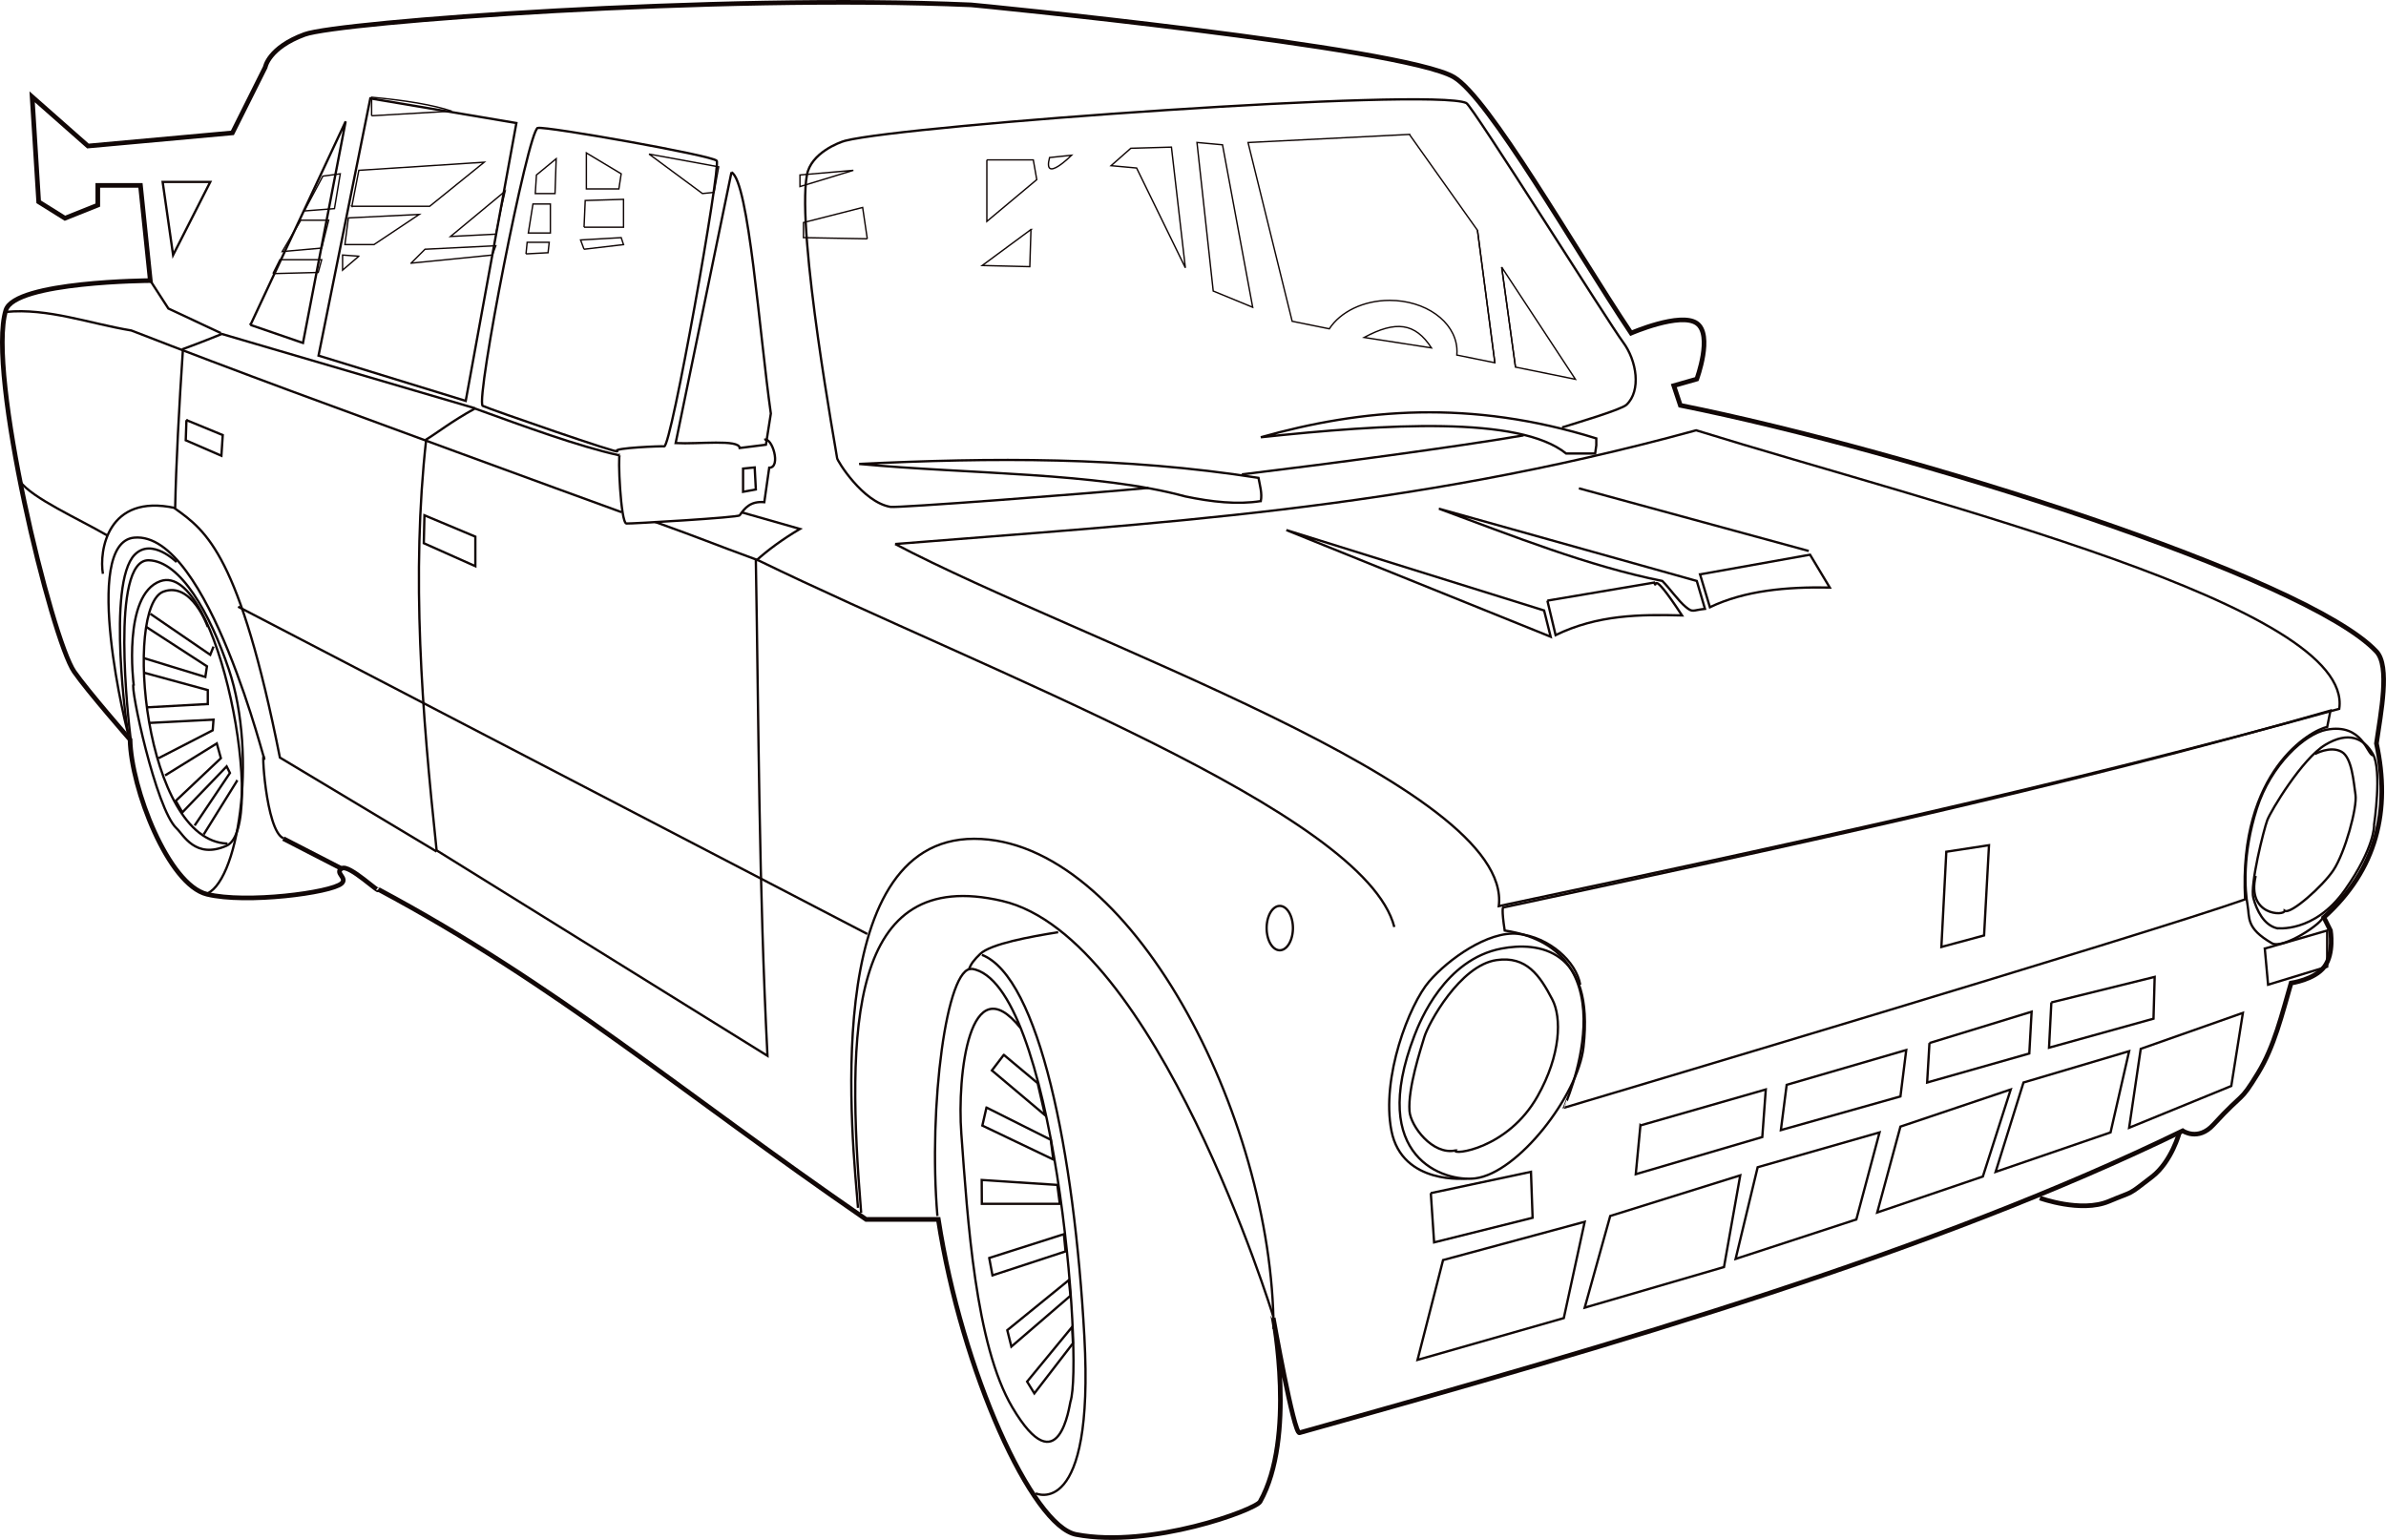 <?xml version="1.0" encoding="UTF-8" standalone="no"?>
<!-- Created with Inkscape (http://www.inkscape.org/) -->
<svg
    xmlns:inkscape="http://www.inkscape.org/namespaces/inkscape"
    xmlns:rdf="http://www.w3.org/1999/02/22-rdf-syntax-ns#"
    xmlns="http://www.w3.org/2000/svg"
    xmlns:cc="http://web.resource.org/cc/"
    xmlns:dc="http://purl.org/dc/elements/1.1/"
    xmlns:sodipodi="http://sodipodi.sourceforge.net/DTD/sodipodi-0.dtd"
    xmlns:svg="http://www.w3.org/2000/svg"
    xmlns:ns1="http://sozi.baierouge.fr"
    xmlns:xlink="http://www.w3.org/1999/xlink"
    id="svg2"
    sodipodi:docname="KlausGena_Tuned_Lada_VAZ_2101.svg"
    viewBox="0 0 513.85 331.72"
    sodipodi:version="0.32"
    version="1.0"
    inkscape:output_extension="org.inkscape.output.svg.inkscape"
    inkscape:version="0.45.1"
    sodipodi:docbase="/Users/johnolsen/Desktop"
  >
  <sodipodi:namedview
      id="base"
      bordercolor="#666666"
      inkscape:pageshadow="2"
      guidetolerance="10"
      pagecolor="#ffffff"
      gridtolerance="10000"
      inkscape:showpageshadow="false"
      inkscape:zoom="2.4448685"
      objecttolerance="10"
      inkscape:window-height="1014"
      borderopacity="1.0"
      inkscape:current-layer="layer4"
      inkscape:cx="256.92261"
      inkscape:cy="165.85759"
      inkscape:window-y="22"
      inkscape:window-x="0"
      inkscape:window-width="1482"
      showborder="false"
      inkscape:pageopacity="0.0"
      inkscape:document-units="px"
  />
  <g
      id="layer4"
      inkscape:label="interieur"
      inkscape:groupmode="layer"
      transform="translate(349.28 235.33)"
    >
    <g
        id="g7414"
        transform="translate(72,-168)"
      >
      <path
          id="path2222"
          sodipodi:nodetypes="cccsscscsscscccscccscsssccccccccccsscsssc"
          style="color:#000000;stroke:#110706;stroke-width:1px;fill:none"
          d="m-339.76 124.28c38.49 20.58 64.72 43.34 105 71.07h15.56c5.06 32.76 20.21 66.09 29.7 67.88 16.07 3.04 38.62-5.33 39.59-7.07 7.76-13.78 2.84-39.6 2.83-39.6 0 0 4.44 25.09 5.66 24.75 70.115-19.63 136.65-38.99 190.21-65.05 0 0 3.294 2.3 6.597-1.3 6.907-7.52 5.52-4.44 9.618-11.11 3.504-5.71 5.148-12.64 7.12-19.41 0 0 5.071-0.71 7.192-3.54 2.122-2.83 1.293-7.78 1.293-7.78l-1.414-2.83c11.42-10.3 14.43-23.06 11.314-37.472 0.942-6.599 2.966-16.635 0-19.799-15.041-16.038-100.72-43.177-149.91-53.033l-1.411-4.242 4.95-1.415s3.535-9.546 0-12.02c-3.536-2.475-14.143 2.121-14.143 2.121-12.273-18.385-30.656-50.742-38.186-55.154-11-6.451-103.12-15.521-103.94-15.557-54.68-2.387-136.22 3.671-143.54 6.364-7.8 2.869-8.49 7.071-8.49 7.071l-7.07 14.142-31.11 2.829-12.02-10.607 1.41 22.628 5.66 3.535 7.07-2.828v-4.243h9.19l2.12 20.506c0 0-29.18 0.159-31.11 6.364-4.15 13.319 9.84 70.889 14.73 77.903 2.93 4.213 12.02 14.607 12.02 14.607 0.22 10.51 8.22 31.26 16.55 33.31 8.46 2.08 26.7-0.32 28.98-2.31 1.4-1.22-1.55-2.27 0.06-3.25s8.33 5.69 7.92 4.54z"
      />
      <path
          id="path3197"
          style="color:#000000;stroke:#110706;fill:none"
          d="m-360.27 113.32l12.37 6.37"
      />
      <path
          id="path3214"
          sodipodi:nodetypes="cssss"
          style="color:#000000;stroke:#110706;stroke-width:.5;fill:none"
          d="m-116.67 155.75c1.24-3.23 6.57-16.41 18.736-18.74 7.772-1.49 20.076-0.15 17.677 21.22-1.17 10.42-14.098 27.14-23.333 28.28-6.61 0.82-23.21-4.39-13.08-30.76z"
      />
      <path
          id="path4185"
          sodipodi:nodetypes="cssss"
          style="color:#000000;stroke:#110706;stroke-width:.5;fill:none"
          d="m-105.36 186.51c0.03 0.06-13.95 1.54-16.26-10.25-2.25-11.46 3.84-27.2 8.13-32.18 4.09-4.74 12.67-10.91 19.091-10.25 6.829 0.7 12.599 6.06 13.435 10.96"
      />
      <path
          id="path4187"
          sodipodi:nodetypes="csssssc"
          style="color:#000000;stroke:#110706;stroke-width:.5;fill:none"
          d="m-107.83 180.5c-0.8 1.06 11.226-0.24 17.674-11.67 5.048-8.94 5.217-16.96 3.182-20.86-2.694-5.16-5.549-9.41-12.021-8.48-7.875 1.13-14.705 13.71-15.555 16.61-0.76 2.59-3.54 10.96-3.18 15.91 0.22 3.2 4.95 9.55 9.9 8.49z"
      />
      <path
          id="path6127"
          sodipodi:nodetypes="csscc"
          style="color:#000000;stroke:#110706;stroke-width:1px;fill:none"
          d="m18.031 190.75s8.858 3.23 14.849 0.71c5.724-2.41 3.728-1 9.314-5.3 4.207-3.25 5.889-9.55 5.889-9.55"
      />
      <path
          id="path6129"
          sodipodi:nodetypes="csssss"
          style="color:#000000;stroke:#110706;stroke-width:.5;fill:none"
          d="m89.75 95.362c-1.22-0.012-2.181-6.977-10-5.5-4.674 0.883-12 7.563-15 16.998-3.136 9.87-2.56 17.67-2 20.75 0.5 2.75-0.436 4.97 5.25 8.25 2.41 1.39 11.244-4.5 11-5.75"
      />
      <path
          id="path7100"
          sodipodi:nodetypes="cscssssc"
          style="color:#000000;stroke:#110706;stroke-width:.5;fill:none"
          d="m69 132.61s8.127 1.17 14.75-8.25c6.399-9.1 6.292-13.96 6.25-14 0 0 1.75-11.748-0.25-15.248-1.961-3.432-5.25-5-10.25-2s-11.75 14.248-12.5 16.248-3.75 14-3 16.75 2.25 5.75 5 6.5z"
      />
      <path
          id="path7102"
          sodipodi:nodetypes="ccssscs"
          style="color:#000000;stroke:#110706;stroke-width:.5;fill:none"
          d="m77.25 95.112s3.307-1.857 5.75-0.5c2.25 1.25 2.593 6.528 3 9.248 0.411 2.75-2.25 12.48-4.75 16.25-2.259 3.41-9.208 9.61-10.5 8.75 0 1.16-8.25 1.11-6.25-7.5"
      />
      <path
          id="path8073"
          sodipodi:nodetypes="csssssssscs"
          style="color:#000000;stroke:#110706;stroke-width:.5;fill:none"
          d="m-84.86 24.742c3.412-1.072 12.752-3.838 13.86-4.88 3.191-3 2.247-9.493-0.75-13.5-2.995-4.004-32.4-50.888-33.75-51.5-7.41-3.352-120.43 4.714-133.75 8.125-1.27 0.327-7.38 2.624-8.25 7.375-2.31 12.629 6.5 60.5 6.5 61s5.5 9.5 11.5 10.5c1.5 0.25 41.1-2.729 55.55-4.093m20.12-2.906c18.89-2.291 45.86-5.875 60.667-8.406"
      />
      <path
          id="path9044"
          sodipodi:nodetypes="ccssss"
          style="color:#000000;stroke:#110706;stroke-width:.5;fill:none"
          d="m-305.47-39.764c-2.09 0.523-13.38 58.311-11.87 59.854 1.51 0.739 30.39 10.743 28.94 9.753-0.99-0.682 9.83-1.122 10.15-1.018 1.48 0.476 12.23-60.224 11.32-61.518-0.81-1.135-36.84-7.497-38.54-7.071z"
      />
      <path
          id="path9046"
          sodipodi:nodetypes="cccccc"
          style="color:#000000;stroke:#110706;stroke-width:.5;fill:none"
          d="m-263.75-30.218l-12.02 58.336c4.9 0.267 13.68-0.88 13.79 1.061l5.65-0.707 1.06-6.718c-2.47-17.374-4.75-50.049-8.48-51.972z"
      />
      <path
          id="path10017"
          sodipodi:nodetypes="ccccc"
          style="color:#000000;stroke:#110706;stroke-width:.5;fill:none"
          d="m-341.53-46.128l-11.15 55.404 31.7 9.753 10.91-59.854-31.46-5.303z"
      />
      <path
          id="path10019"
          style="color:#000000;stroke:#110706;stroke-width:.5;fill:none"
          d="m-367.34 2.662l20.5-43.84-9.19 47.729-11.31-3.889z"
      />
      <path
          id="path10021"
          sodipodi:nodetypes="cccc"
          style="color:#000000;stroke:#110706;stroke-width:.5;fill:none"
          d="m-384-12.388l-2.25-15.75h10.25l-8 15.75z"
      />
      <path
          id="path10023"
          sodipodi:nodetypes="cscccs"
          style="color:#000000;stroke:#110706;stroke-width:.5;fill:none"
          d="m-287.79 30.593c-0.47 0 0.16 14.708 1.41 14.849 0.72 0.08 24.4-1.306 24.4-1.768 1.12-1.591 2.33-3.086 5.3-2.828l1.06-7.425c2.63 0 0.62-6.717-1.06-6.01"
      />
      <path
          id="path10025"
          sodipodi:nodetypes="ccccc"
          style="color:#000000;stroke:#110706;stroke-width:.5;fill:none"
          d="m-261.25 33.612v5l2.75-0.5-0.25-4.75-2.5 0.25z"
      />
      <path
          id="path10027"
          sodipodi:nodetypes="csss"
          style="color:#000000;stroke:#110706;stroke-width:.5;fill:none"
          d="m-377.25 125.36c7.18-1.74 11.56-29.736 5.25-48.498-4.06-12.08-10.4-23.332-17.25-23.5-8.38-0.205-4.35 34.707-3.9 38.457"
      />
      <path
          id="path10029"
          sodipodi:nodetypes="ccsss"
          style="color:#000000;stroke:#110706;stroke-width:.5;fill:none"
          d="m-386.75 57.862c-8.19 2.916-5.75 22.25-5.75 22.25-0.9 0 4.77 26.858 9.25 30.998 1.47 1.36 4.01 6.7 10.75 3.75 9-3.94-1.77-61.44-14.25-56.998z"
      />
      <path
          id="path10031"
          sodipodi:nodetypes="css"
          style="color:#000000;stroke:#110706;stroke-width:.5;fill:none"
          d="m-376.53 67.716s-3.45-9.828-9.55-7.601c-8.57 3.129-4.24 53.735 13.79 54.275"
      />
      <path
          id="path10035"
          sodipodi:nodetypes="csss"
          style="color:#000000;stroke:#110706;stroke-width:.5;fill:none"
          d="m-393.5 91.237c-0.36-0.19-10.43-41.684 1.12-42.75 16.04-1.478 28.65 50.837 28 47.5-0.68-3.579 0.26 15.623 4.13 17.253"
      />
      <path
          id="path10037"
          sodipodi:nodetypes="cssc"
          style="color:#000000;stroke:#110706;stroke-width:.5;fill:none"
          d="m-383.25 53.751s-5.33-5.335-9.02-1.591c-6.1 6.196-1.6 38.376-1.41 38.36 0.17-0.014 0 0 0 0"
      />
      <path
          id="path10039"
          sodipodi:nodetypes="cssss"
          style="color:#000000;stroke:#110706;stroke-width:.5;fill:none"
          d="m-201.5 154.11c-11-13.75-13.68 10.15-12.75 22.75 1.35 18.36 3 45.5 11 59 10.09 17.04 12.28-0.58 12.5-1.25 2.87-8.66-3.48-90.44-21.25-93.25"
      />
      <path
          id="path10043"
          sodipodi:nodetypes="css"
          style="color:#000000;stroke:#110706;stroke-width:.5;fill:none"
          d="m-198.25 254.36s12.68 6.01 10.5-33.75c-2.18-39.78-9.75-77.41-22.06-82.25"
      />
      <path
          id="path10045"
          sodipodi:nodetypes="cs"
          style="color:#000000;stroke:#110706;stroke-width:.5;fill:none"
          d="m-211.94 141.42c-5.46-0.9-9.45 29.57-7.46 53.19"
      />
      <path
          id="path10047"
          sodipodi:nodetypes="css"
          style="color:#000000;stroke:#110706;stroke-width:.5;fill:none"
          d="m-147.08 216.21s-25.1-81.67-58.33-89.45c-33.24-7.78-33.59 27.93-30.41 67.17"
      />
      <path
          id="path10049"
          sodipodi:nodetypes="csc"
          style="color:#000000;stroke:#110706;stroke-width:.5;fill:none"
          d="m-212.61 141.55c0.38-1.25 1.21-2.21 2.41-3.37 2.27-2.19 10.78-3.73 16.81-4.7"
      />
      <path
          id="path10051"
          sodipodi:nodetypes="ccccccc"
          style="color:#000000;stroke:#110706;stroke-width:.5;fill:none"
          d="m-97.581 128.17c59.829-12.84 119.66-25.67 178.19-42.423l-0.706 3.536c-3.411 0.603-19.153 9.424-17.678 37.127-20.859 7.42-146.72 44.9-146.72 44.9-0.004 0 15.552-33.94-12.732-38.19-0.707-4.59-0.354-4.95-0.354-4.95z"
      />
      <path
          id="rect3173"
          sodipodi:nodetypes="ccccc"
          style="color:#000000;stroke:#110706;stroke-width:.5;fill:none"
          d="m-110.5 204.11l30.5-8.25-4.5 20.75-31.5 9 5.5-21.5z"
      />
      <path
          id="rect3176"
          sodipodi:nodetypes="ccccc"
          style="color:#000000;stroke:#110706;stroke-width:.5;fill:none"
          d="m-74.5 194.61l28-8.75-3.5 19.75-30 8.75 5.5-19.75z"
      />
      <path
          id="rect3179"
          sodipodi:nodetypes="ccccc"
          style="color:#000000;stroke:#110706;stroke-width:.5;fill:none"
          d="m-42.75 184.11l26.25-7.5-5 18.75-26 8.5 4.75-19.75z"
      />
      <path
          id="rect3182"
          sodipodi:nodetypes="ccccc"
          style="color:#000000;stroke:#110706;stroke-width:.5;fill:none"
          d="m-12 175.36l23.75-8-6 18.75-22.75 7.75 5-18.5z"
      />
      <path
          id="rect3185"
          sodipodi:nodetypes="ccccc"
          style="color:#000000;stroke:#110706;stroke-width:.5;fill:none"
          d="m14.5 165.86l22.75-6.75-4 17.5-24.75 8.5 6-19.25z"
      />
      <path
          id="rect3188"
          sodipodi:nodetypes="ccccc"
          style="color:#000000;stroke:#110706;stroke-width:.5;fill:none"
          d="m-68 175.11l27-7.75-0.75 10.25-27.25 8 1-10.5z"
      />
      <path
          id="rect3191"
          sodipodi:nodetypes="ccccc"
          style="color:#000000;stroke:#110706;stroke-width:.5;fill:none"
          d="m-36.5 166.36l25.75-7.5-1.25 10-25.75 7.25 1.25-9.75z"
      />
      <path
          id="rect3194"
          sodipodi:nodetypes="ccccc"
          style="color:#000000;stroke:#110706;stroke-width:.5;fill:none"
          d="m-5.75 157.36l22-6.75-0.5 9-22 6.25 0.5-8.5z"
      />
      <path
          id="rect3197"
          sodipodi:nodetypes="ccccc"
          style="color:#000000;stroke:#110706;stroke-width:.5;fill:none"
          d="m20.5 148.61l22.25-5.5-0.25 9-22.5 6.25 0.5-9.75z"
      />
      <path
          id="rect3200"
          sodipodi:nodetypes="ccccc"
          style="color:#000000;stroke:#110706;stroke-width:.5;fill:none"
          d="m39.75 158.61l22-7.75-2.5 15.75-22 9 2.5-17z"
      />
      <path
          id="rect3203"
          sodipodi:nodetypes="ccccc"
          style="color:#000000;stroke:#110706;stroke-width:.5;fill:none"
          d="m-113.14 189.69l21.57-4.59 0.353 9.9-21.213 5.3-0.71-10.61z"
      />
      <path
          id="rect3206"
          sodipodi:nodetypes="ccccc"
          style="color:#000000;stroke:#110706;stroke-width:.5;fill:none"
          d="m66.468 137.01l13.435-3.89v7.78l-12.728 3.89-0.707-7.78z"
      />
      <path
          id="path3209"
          sodipodi:rx="2.8284271"
          sodipodi:ry="4.7729707"
          style="color:#000000;stroke:#110706;stroke-width:.5;fill:none"
          sodipodi:type="arc"
          d="m-143.19 131.89a2.828 4.773 0 1 1 -5.66 0 2.828 4.773 0 1 1 5.66 0z"
          transform="translate(.354 .707)"
          sodipodi:cy="131.88593"
          sodipodi:cx="-146.01755"
      />
      <path
          id="rect3211"
          sodipodi:nodetypes="ccccc"
          style="color:#000000;stroke:#110706;stroke-width:.5;fill:none"
          d="m-2.121 116.15l9.192-1.41-1.061 19.44-9.192 2.48 1.061-20.51z"
      />
      <path
          id="rect3214"
          sodipodi:nodetypes="cccccccc"
          style="color:#000000;stroke:#110706;stroke-width:.5;fill:none"
          d="m-261.5 43.05l12.5 3.562c-3.89 2.292-6.94 4.584-9.5 6.875 0.62 35.332 0.65 70.073 2.5 106.62l-71.25-44.25c-3.17-29.844-5.49-59.318-2.25-88.498 2.48-1.512 5.35-3.843 10.5-6.687 10.68 3.863 22.26 8.135 31 10.062"
      />
      <path
          id="rect3217"
          sodipodi:nodetypes="cccccc"
          style="color:#000000;stroke:#110706;stroke-width:.5;fill:none"
          d="m-327.25 116.11l-33.75-20.248c-8.65-43.552-15.78-48.778-22.56-53.625 0.19-9.682 0.86-22.076 1.68-34.375 4.25-1.567 6.01-2.308 8.38-3.25l54.5 16"
      />
      <path
          id="rect3220"
          sodipodi:nodetypes="ccccc"
          style="color:#000000;stroke:#110706;stroke-width:.5;fill:none"
          d="m-228.5 49.862c55.28-4.473 109.52-7.204 172.5-24.5 51.822 16.05 141.75 37.895 138.5 60-60.374 16.728-120.61 29.698-181 42.498 3.172-25.82-90.57-57.203-130-77.998z"
      />
      <path
          id="rect3223"
          sodipodi:nodetypes="ccccc"
          style="color:#000000;stroke:#110706;stroke-width:.5;fill:none"
          d="m-204.35 219.21l13.25-10.78 0.36 3.36-12.73 10.96-0.88-3.54z"
      />
      <path
          id="rect3226"
          sodipodi:nodetypes="ccccc"
          style="color:#000000;stroke:#110706;stroke-width:.5;fill:none"
          d="m-200.08 230.29l9.69-11.78 0.18 3.53-8.31 10.79-1.56-2.54z"
      />
      <path
          id="rect3229"
          sodipodi:nodetypes="ccccc"
          style="color:#000000;stroke:#110706;stroke-width:.5;fill:none"
          d="m-208.24 203.66l16.08-5.13 0.36 3.71-15.74 5.16-0.7-3.74z"
      />
      <path
          id="rect3232"
          sodipodi:nodetypes="ccccc"
          style="color:#000000;stroke:#110706;stroke-width:.5;fill:none"
          d="m-209.86 186.86l16.29 1.06 0.53 4.07h-16.79l-0.03-5.13z"
      />
      <path
          id="rect3235"
          sodipodi:nodetypes="ccccc"
          style="color:#000000;stroke:#110706;stroke-width:.5;fill:none"
          d="m-208.83 171.25l13.85 6.95 0.53 4.24-15.27-7.3 0.89-3.89z"
      />
      <path
          id="rect3238"
          sodipodi:nodetypes="ccccc"
          style="color:#000000;stroke:#110706;stroke-width:.5;fill:none"
          d="m-205.1 159.9l7.29 6.1 1.59 6.9-11.44-9.64 2.56-3.36z"
      />
      <path
          id="path3187"
          style="color:#000000;stroke:#110706;stroke-width:.5;fill:none"
          d="m-377.42 112.44l7.25-11.67-0.18 0.18"
      />
      <path
          id="path3189"
          style="color:#000000;stroke:#110706;stroke-width:.5;fill:none"
          d="m-379.36 110.5l7.6-11.318-0.71-1.414-9.54 9.902-1.42-2.48 9.72-9.19-0.88-3.182-11.14 6.895"
      />
      <path
          id="path3191"
          style="color:#000000;stroke:#110706;stroke-width:.5;fill:none"
          d="m-387.14 96l11.67-6.01 0.17-2.298-13.79 0.707h0.18"
      />
      <path
          id="path3193"
          style="color:#000000;stroke:#110706;stroke-width:.5;fill:none"
          d="m-389.62 85.04l13.09-0.707v-3.005l-13.62-3.713"
      />
      <path
          id="path3195"
          sodipodi:nodetypes="ccccccc"
          style="color:#000000;stroke:#110706;stroke-width:.5;fill:none"
          d="m-388.91 64.888l12.91 8.838 0.7-1.767m-15.02 2.475l13.26 4.065 0.35-2.298-13.08-8.485"
      />
      <path
          id="rect5152"
          sodipodi:nodetypes="cccc"
          style="color:#000000;stroke:#110706;stroke-width:.5;fill:none"
          d="m-144.25 46.856l55.508 17.324 1.414 5.657-56.922-22.981z"
      />
      <path
          id="rect5155"
          sodipodi:nodetypes="ccccc"
          style="color:#000000;stroke:#110706;stroke-width:.5;fill:none"
          d="m-88.035 62.059l22.981-3.889c0.898 1.979-1.284-4.063 6.011 7.071-9.075-0.232-18.149-0.154-27.224 4.243l-1.768-7.425z"
      />
      <path
          id="rect5158"
          sodipodi:nodetypes="ccccc"
          style="color:#000000;stroke:#110706;stroke-width:.5;fill:none"
          d="m-55.154 56.402l23.688-4.242 4.242 7.071c-9.393-0.166-18.292 0.657-25.809 4.242l-2.121-7.071z"
      />
      <path
          id="rect5161"
          sodipodi:nodetypes="cccscc"
          style="color:#000000;stroke:#110706;stroke-width:.5;fill:none"
          d="m-111.37 42.26l55.509 15.556 1.767 6.011c-2.799 0.314-2.591 0.863-4.175-0.444-1.583-1.307-3.542-4.116-5.017-5.567-15.91-3.18-32.173-9.692-48.084-15.556z"
      />
      <path
          id="path5164"
          sodipodi:nodetypes="cc"
          style="color:#000000;stroke:#110706;stroke-width:.5;fill:none"
          d="m-31.75 51.362l-49.5-13.5"
      />
      <path
          id="path5166"
          sodipodi:nodetypes="ccccc"
          style="color:#000000;stroke:#110706;stroke-width:.5;fill:none"
          d="m-149.75 40.612c0.32-1.666-0.19-3.333-0.5-5-29.06-4.568-57.6-4.38-86-3 23.62 2.207 51.37 1.829 70.25 7 5.7 1.187 11.21 1.805 16.25 1z"
      />
      <path
          id="path5168"
          sodipodi:nodetypes="cccccc"
          style="color:#000000;stroke:#110706;stroke-width:.5;fill:none"
          d="m-77.5 27.112v1.5l-0.25 1.75h-6.25c-10.093-8.134-38.69-6.391-65.75-3.5 21.81-6.155 45.13-8.196 72.25 0.25z"
      />
      <path
          id="rect5183"
          sodipodi:nodetypes="ccccc"
          style="color:#000000;stroke:#110706;stroke-width:.5;fill:none"
          d="m-329.87 43.674l10.96 4.597v6.364l-11.1-4.95 0.14-6.011z"
      />
      <path
          id="rect5185"
          sodipodi:nodetypes="ccccc"
          style="color:#000000;stroke:#110706;stroke-width:.5;fill:none"
          d="m-381.13 23.168l7.82 3.225-0.29 4.45-7.68-3.329 0.15-4.346z"
      />
      <path
          id="path5191"
          style="color:#000000;stroke:#110706;stroke-width:.5;fill:none"
          d="m-234.5 133.86l-135.5-70.498"
      />
      <path
          id="path5193"
          sodipodi:nodetypes="ccccc"
          style="color:#000000;stroke:#110706;stroke-width:.5;fill:none"
          d="m-398.09 48.069c-6.3-3.666-16.21-8.04-18.91-11.707"
      />
      <path
          id="path5195"
          sodipodi:nodetypes="csccccs"
          style="color:#000000;stroke:#110706;stroke-width:.5;fill:none"
          d="m-287.43 42.999c-11.15-4.026-59.82-21.89-71.15-26.089-11.32-4.2-22.77-8.524-34.42-13.048-9-1.489-18-4.874-27-4m299 132.5c-6.37-24.85-87.56-54.948-137-78.998-11.25-4.125-11.09-4.261-22.21-8.262"
      />
      <path
          id="path5197"
          style="color:#000000;stroke:#110706;stroke-width:.5;fill:none"
          d="m-373.71 4.43l-11.31-5.303-3.89-6.01"
      />
      <path
          id="path5199"
          sodipodi:nodetypes="csc"
          style="color:#000000;stroke:#110706;stroke-width:.5;fill:none"
          transform="translate(-33.5,-4)"
          d="m-203 196.86c-1-13.09-8.67-79.5 25-79.5 33.57 0 64.34 59.65 64.5 105.61"
      />
      <path
          id="path5202"
          sodipodi:nodetypes="cs"
          style="color:#000000;stroke:#110706;stroke-width:.5;fill:none"
          d="m-399.12 56.279c-0.82-4.854 0.9-17.381 15.57-14.174"
      />
      <path
          id="path5252"
          style="color:#000000;stroke:#110706;stroke-width:0.3;fill:none"
          d="m-97.875-9.781l2.969 21.531 12.906 2.625-15.875-24.156z"
      />
      <path
          id="path5250"
          sodipodi:nodetypes="cccc"
          style="color:#000000;stroke:#110706;stroke-width:0.3;fill:none"
          d="m-94.906 11.75l-2.969-21.531m-5.215-7.938l3.746 28.531"
      />
      <path
          id="rect5227"
          sodipodi:nodetypes="ccccscccccc"
          style="color:#000000;stroke:#110706;stroke-width:0.3;fill:none"
          d="m-117.75-38.375l-34.75 1.75 9.5 38.5 8 1.625c2.37-3.63 7.3-6.125 13-6.125 7.67 0 13.97 4.473 14.47 10.281l0.03 0.719c0 0.263-0.01 0.522-0.03 0.781l8.186 1.656-3.746-28.531-14.66-20.656z"
      />
      <path
          id="rect5254"
          sodipodi:nodetypes="ccccc"
          style="color:#000000;stroke:#110706;stroke-width:0.3;fill:none"
          d="m-163.5-36.638l5.5 0.5 6.5 35-8.5-3.5-3.5-32z"
      />
      <path
          id="rect5257"
          sodipodi:nodetypes="cccccc"
          style="color:#000000;stroke:#110706;stroke-width:0.3;fill:none"
          d="m-177.75-35.388l8.75-0.25 3 26-10.5-21.5-5.5-0.5 4.25-3.75z"
      />
      <path
          id="path5260"
          sodipodi:nodetypes="ccc"
          style="color:#000000;stroke:#110706;stroke-width:0.3;fill:none"
          d="m-127.5 5.362l14.5 2.25c-3.52-5.425-7.68-5.916-14.5-2.25z"
      />
      <path
          id="rect6231"
          sodipodi:nodetypes="ccccc"
          style="color:#000000;stroke:#110706;stroke-width:0.3;fill:none"
          d="m-208.75-32.888h10l0.75 4.25-10.75 9v-13.25z"
      />
      <path
          id="rect6234"
          sodipodi:nodetypes="cccc"
          style="color:#000000;stroke:#110706;stroke-width:0.3;fill:none"
          d="m-199.25-17.888l-0.25 8-10.25-0.25 10.5-7.75z"
      />
      <path
          id="path6237"
          sodipodi:nodetypes="ccc"
          style="color:#000000;stroke:#110706;stroke-width:0.3;fill:none"
          d="m-195.25-33.388c-1.5 5.75 4.75-0.5 4.75-0.5l-4.75 0.5z"
      />
      <path
          id="path6239"
          style="color:#000000;stroke:#110706;stroke-width:0.3;fill:none"
          d="m-362.5-8.388l9.75-0.25 0.75-2.75h-9l-1.5 3z"
      />
      <path
          id="path6241"
          style="color:#000000;stroke:#110706;stroke-width:0.3;fill:none"
          d="m-345.5-22.888h16.75l11.75-9.5-27 1.75-1.5 7.75z"
      />
      <path
          id="path6243"
          style="color:#000000;stroke:#110706;stroke-width:0.3;fill:none"
          d="m-346.25-20.388l15.25-0.75-9.75 6.5h-6.25l0.75-5.75z"
      />
      <path
          id="path6245"
          style="color:#000000;stroke:#110706;stroke-width:0.3;fill:none"
          d="m-344-12.138l-3.5 3v-3.25l3.5 0.25z"
      />
      <path
          id="path6247"
          style="color:#000000;stroke:#110706;stroke-width:0.3;fill:none"
          d="m-352-13.888l1.5-6h-6l-4 6.75 8.5-0.75z"
      />
      <path
          id="path6249"
          style="color:#000000;stroke:#110706;stroke-width:0.3;fill:none"
          d="m-355.75-21.888l4-7.5 3.75-0.5-1.25 7.5-6.5 0.5z"
      />
      <path
          id="path6251"
          style="color:#000000;stroke:#110706;stroke-width:0.3;fill:none"
          d="m-332.75-10.638l17.5-1.75 0.75-2-15.25 0.75-3 3z"
      />
      <path
          id="path6253"
          style="color:#000000;stroke:#110706;stroke-width:0.3;fill:none"
          d="m-308-12.638l4.75-0.25 0.25-2.25h-4.75l-0.25 2.5z"
      />
      <path
          id="path6255"
          style="color:#000000;stroke:#110706;stroke-width:0.3;fill:none"
          d="m-295.5-13.638l-0.75-2 8.75-0.5 0.5 1.5-8.5 1z"
      />
      <path
          id="path6257"
          style="color:#000000;stroke:#110706;stroke-width:0.3;fill:none"
          d="m-295.5-18.388h8.5v-6l-8.25 0.25-0.25 5.75z"
      />
      <path
          id="path6259"
          style="color:#000000;stroke:#110706;stroke-width:0.3;fill:none"
          d="m-295-26.638h7l0.5-3.25-7.5-4.5v7.75z"
      />
      <path
          id="path6261"
          style="color:#000000;stroke:#110706;stroke-width:0.3;fill:none"
          d="m-301.75-25.638h-4.25l0.25-4 4.25-3.5-0.25 7.5z"
      />
      <path
          id="path6263"
          style="color:#000000;stroke:#110706;stroke-width:0.3;fill:none"
          d="m-302.75-23.388h-3.75l-1 6.25h4.75v-6.25z"
      />
      <path
          id="path6265"
          style="color:#000000;stroke:#110706;stroke-width:0.3;fill:none"
          d="m-313.25-22.888l-1.25 6-9.75 0.5 11.75-9.75-0.75 3.25z"
      />
      <path
          id="path6267"
          sodipodi:nodetypes="cccc"
          style="color:#000000;stroke:#110706;stroke-width:0.3;fill:none"
          d="m-341.25-42.388l17.25-1c-4-1.349-9.91-2.317-17.25-3v4z"
      />
      <path
          id="path6269"
          style="color:#000000;stroke:#110706;stroke-width:0.3;fill:none"
          d="m-234.5-15.888l-13.75-0.25v-3.25l12.75-3.25 1 6.75z"
      />
      <path
          id="path6271"
          style="color:#000000;stroke:#110706;stroke-width:0.3;fill:none"
          d="m-249-27.138v-2.5l11.5-1-11.5 3.5z"
      />
      <path
          id="path6273"
          style="color:#000000;stroke:#110706;stroke-width:0.3;fill:none"
          d="m-267.5-25.888l-2.5 0.25-11.5-8.5 15 2.75-1 5.5z"
      />
    </g
    >
  </g
  >
</svg
>
